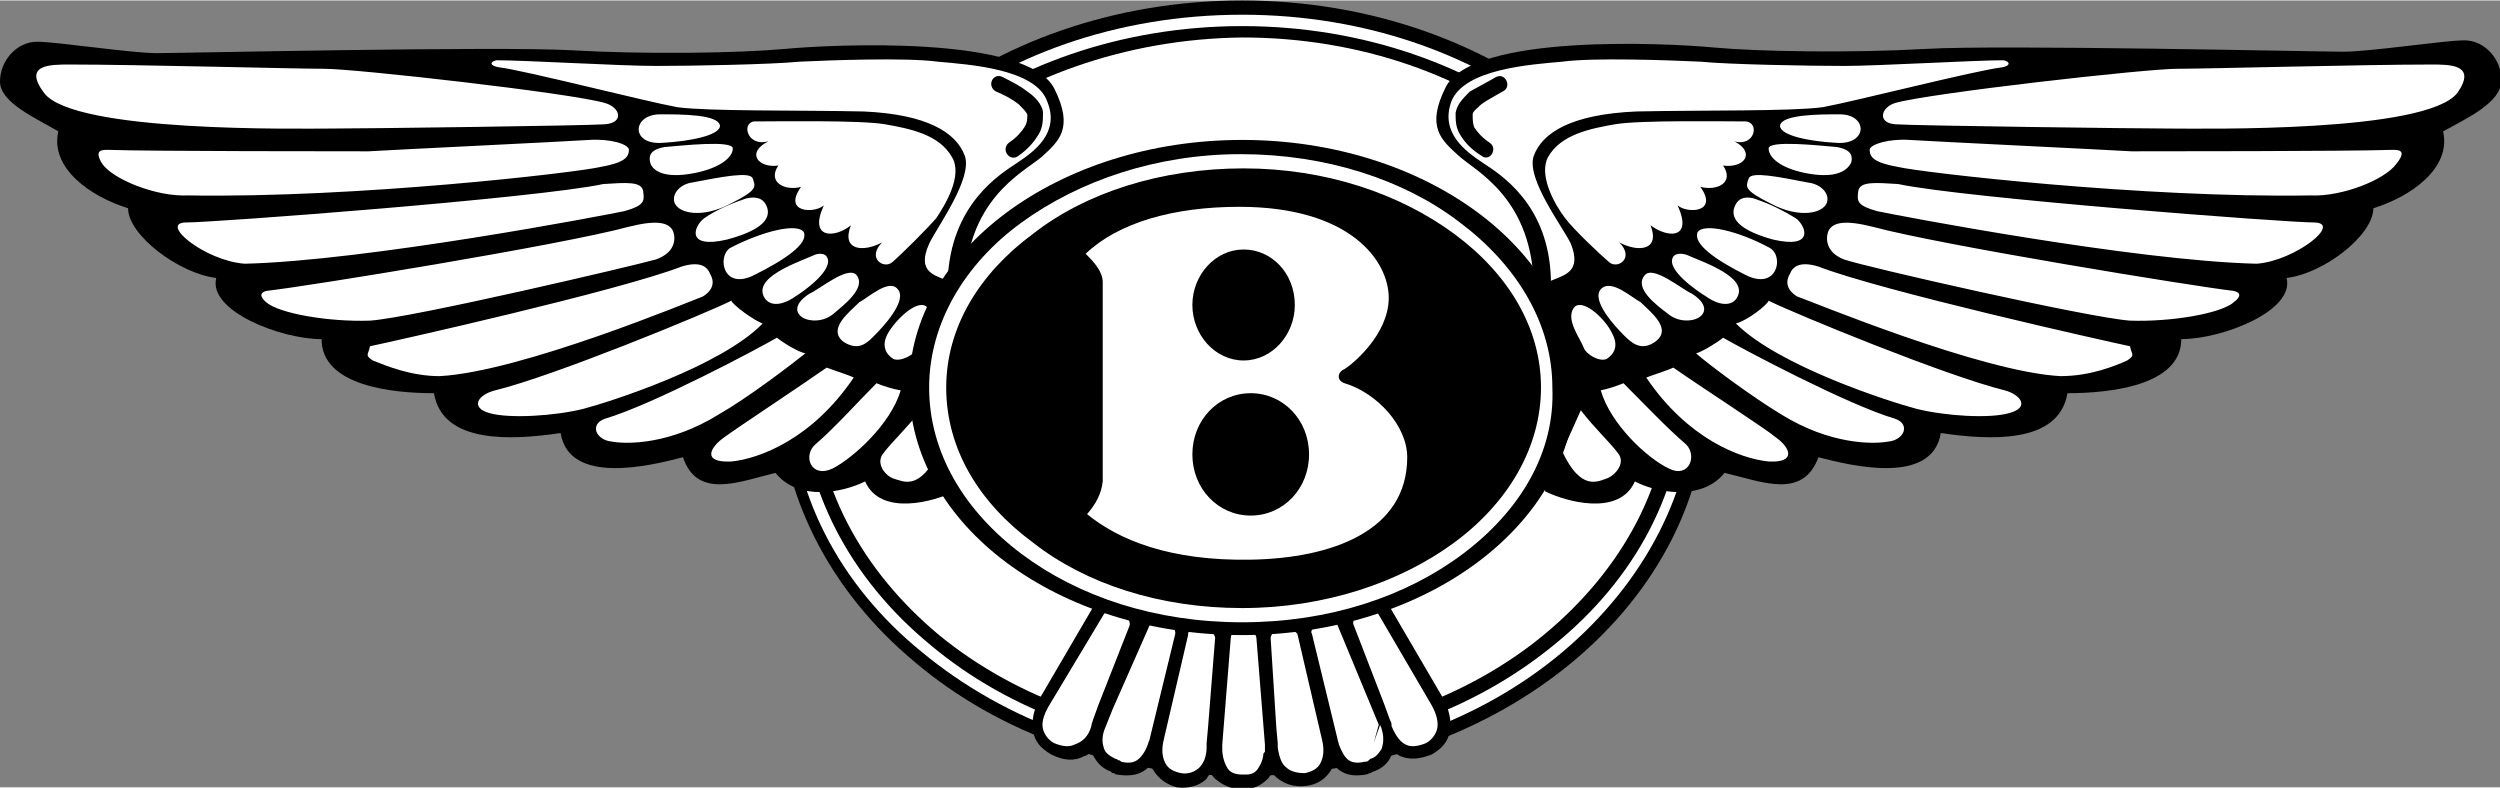 <?xml version="1.0" encoding="utf-8"?>
<!-- Generator: Adobe Illustrator 18.1.0, SVG Export Plug-In . SVG Version: 6.00 Build 0)  -->
<!DOCTYPE svg PUBLIC "-//W3C//DTD SVG 1.1//EN" "http://www.w3.org/Graphics/SVG/1.1/DTD/svg11.dtd">
<svg width="960.55px" height="302.7px" version="1.1" id="Layer_1" xmlns="http://www.w3.org/2000/svg" xmlns:xlink="http://www.w3.org/1999/xlink" x="0px" y="0px"
	 viewBox="0 0 175.7 55.3" enable-background="new 0 0 175.7 55.3" xml:space="preserve">
<rect x="0" y="0" width="175.7" height="55.3" fill="#808080" stroke="none"/>
<path d="M110.5,46.5c-5.9,4.9-14.1,8-23.1,8s-17.2-3-23.1-8c-5.9-4.9-9.6-11.8-9.6-19.4c0-7.5,3.7-14.3,9.6-19.3
	C70.1,3,78.3,0,87.3,0c9,0,17.2,3,23.1,7.9c5.9,4.9,9.6,11.7,9.6,19.3C120.1,34.8,116.4,41.6,110.5,46.5L110.5,46.5z"/>
<path fill="#FFFFFF" d="M87.3,53.6c8.8,0,16.8-3,22.5-7.8c5.7-4.8,9.3-11.4,9.3-18.6c0-7.2-3.5-13.8-9.3-18.5
	c-5.8-4.8-13.7-7.7-22.5-7.7c-8.8,0-16.8,2.9-22.5,7.7c-5.7,4.8-9.3,11.3-9.3,18.5c0,7.3,3.5,13.9,9.3,18.6
	C70.6,50.6,78.5,53.6,87.3,53.6L87.3,53.6z"/>
<path d="M87.3,51.8c8.3,0,15.9-2.8,21.3-7.3c5.4-4.5,8.8-10.6,8.8-17.4c0-6.7-3.4-12.8-8.8-17.3c-5.5-4.5-13-7.2-21.3-7.2
	C79,2.7,71.5,5.5,66,9.9c-5.4,4.4-8.8,10.6-8.8,17.3c0,6.8,3.4,12.9,8.8,17.4C71.5,49.1,79,51.8,87.3,51.8L87.3,51.8z M109.2,45.3
	c-5.6,4.6-13.4,7.5-21.9,7.5c-8.6,0-16.3-2.8-21.9-7.5c-5.6-4.6-9.1-11-9.1-18.1c0-7,3.5-13.4,9.1-18C71,4.6,78.8,1.8,87.3,1.8
	c8.5,0,16.3,2.8,21.9,7.4c5.6,4.6,9.2,11,9.2,18C118.4,34.3,114.9,40.7,109.2,45.3L109.2,45.3z"/>
<path d="M73.9,53c-0.7-0.4-1.2-0.9-1.3-1.7c-0.1-0.6,0-1.4,0.5-2.3l0,0l3.8-6.5c0.2-0.4,0.6-0.6,1-0.7c0.5-0.1,1.1,0,1.4,0.1
	c0.3,0.1,0.7,0.5,0.9,0.9c0.1-0.1,0.3-0.2,0.4-0.2c0.5-0.2,1.1-0.2,1.4-0.1l0,0c0.3,0.1,0.7,0.4,1,0.8c0,0,0.1-0.1,0.1-0.1l0,0
	c0.4-0.3,1-0.4,1.3-0.4c0,0,0.1,0,0.1,0c0.3,0.1,0.8,0.3,1.2,0.7c0,0,0,0,0,0c0.1-0.1,0.1-0.1,0.2-0.1v0c0.4-0.3,1-0.5,1.3-0.5
	c0.3,0,0.9,0.2,1.3,0.5v0c0.1,0,0.1,0.1,0.2,0.1c0,0,0,0,0,0c0.4-0.4,0.9-0.7,1.2-0.7c0,0,0,0,0,0v0v0c0,0,0.1,0,0.1,0
	c0.3,0,0.9,0.1,1.3,0.4c0.1,0,0.1,0.1,0.2,0.1c0.3-0.4,0.7-0.7,1-0.8l0,0c0.3-0.1,0.9-0.1,1.4,0.1c0.2,0.1,0.3,0.1,0.4,0.2
	c0.2-0.4,0.6-0.8,0.9-0.9l0,0c0.3-0.2,0.9-0.2,1.4-0.1c0.4,0.1,0.8,0.3,1,0.7l3.8,6.5l0,0c0.5,0.9,0.6,1.7,0.5,2.3
	c-0.1,0.8-0.6,1.3-1.3,1.7c0,0,0,0,0,0c-0.8,0.3-1.5,0.4-2.2,0.1c-0.2-0.1-0.3-0.2-0.5-0.3c0,0.1-0.1,0.2-0.1,0.2
	c-0.2,0.6-0.7,1-1.3,1.2l0,0c-0.1,0-0.1,0.1-0.2,0.1l0,0c-0.1,0-0.2,0.1-0.3,0.1c-0.6,0.1-1.2,0.1-1.7-0.2c-0.2-0.1-0.4-0.3-0.6-0.5
	c0,0.1-0.1,0.2-0.1,0.3c-0.4,0.7-1,1.1-1.8,1.2c0,0,0,0,0,0c-0.8,0.1-1.5-0.1-2.1-0.6c-0.1-0.1-0.2-0.2-0.3-0.3
	c-0.1,0.1-0.2,0.3-0.3,0.4c-0.4,0.4-0.9,0.7-1.5,0.7c-0.1,0-0.2,0-0.3,0c-0.1,0-0.2,0-0.2,0h0c-0.7,0-1.2-0.3-1.7-0.7
	c-0.1-0.1-0.2-0.2-0.3-0.4c-0.1,0.1-0.2,0.2-0.3,0.4c-0.5,0.5-1.3,0.7-2.1,0.6c0,0,0,0,0,0C82,55.1,81.4,54.7,81,54
	c-0.1-0.1-0.1-0.2-0.1-0.3c-0.2,0.2-0.4,0.4-0.6,0.5c-0.5,0.3-1.2,0.3-1.8,0.2c-0.1,0-0.1,0-0.2-0.1c0,0,0,0,0,0c0,0,0,0,0,0
	c-0.1,0-0.2,0-0.2-0.1l0,0c-0.6-0.2-1-0.6-1.3-1.2c0-0.1-0.1-0.2-0.1-0.2c-0.2,0.1-0.3,0.3-0.5,0.3C75.5,53.5,74.7,53.4,73.9,53
	C74,53.1,73.9,53,73.9,53L73.9,53z"/>
<path fill="#FFFFFF" d="M76.7,51C76.7,51,76.7,51,76.7,51c0-0.2,0.1-0.3,0.1-0.4l0,0l0.4-1.1l2.2-5.6l0,0c0-0.1,0-0.3-0.1-0.4
	c-0.1-0.3-0.4-0.5-0.5-0.6c-0.2-0.1-0.5-0.1-0.8,0c-0.2,0-0.3,0.1-0.4,0.2c0,0,0,0,0,0l-3.9,6.5c-0.4,0.7-0.5,1.2-0.4,1.6
	c0.1,0.4,0.4,0.8,0.8,1c0.5,0.2,1,0.3,1.4,0.1C76.1,52.1,76.5,51.7,76.7,51L76.7,51z M78.2,49.8l-0.6,1.5h0c0,0,0,0,0,0
	c-0.2,0.6-0.1,1,0,1.3c0.1,0.3,0.4,0.5,0.8,0.7l0,0c0,0,0.1,0,0.2,0.1l0,0c0.1,0,0.1,0,0.2,0.1c0.4,0.1,0.8,0.1,1.1-0.1
	c0.3-0.2,0.6-0.6,0.8-1.2c0-0.1,0.1-0.2,0.1-0.3l0,0l1.8-7.4c0,0,0,0,0,0c0-0.1,0-0.2-0.1-0.4c-0.2-0.3-0.4-0.5-0.6-0.5l0,0
	c-0.2-0.1-0.5,0-0.8,0.1c-0.2,0.1-0.3,0.1-0.3,0.2c0,0,0,0,0,0L78.2,49.8L78.2,49.8z M97.3,49.5l0.4,1.1l0,0
	c0.1,0.1,0.1,0.3,0.1,0.4c0,0,0,0,0,0c0.3,0.7,0.6,1.1,1,1.3c0.4,0.2,0.9,0.1,1.4-0.1c0.4-0.2,0.7-0.6,0.8-1c0.1-0.4,0-1-0.4-1.7
	l-3.8-6.5c0,0,0,0,0,0c0-0.1-0.2-0.1-0.4-0.2c-0.3-0.1-0.6,0-0.7,0c0,0,0,0,0,0c-0.2,0.1-0.4,0.3-0.5,0.6c-0.1,0.2-0.1,0.3-0.1,0.4
	l0,0L97.3,49.5L97.3,49.5z M89.7,51.1l0.1,1.1v0c0,0.1,0,0.2,0,0.3c0.1,0.7,0.3,1.2,0.6,1.4c0.3,0.3,0.8,0.4,1.3,0.4
	c0.5-0.1,0.9-0.3,1.1-0.7c0.2-0.4,0.3-0.9,0.1-1.7l-1.7-7.3l0,0c0-0.1-0.1-0.2-0.3-0.3C90.7,44,90.3,44,90.1,44
	c-0.2,0-0.4,0.2-0.6,0.4c-0.1,0.1-0.2,0.3-0.2,0.4l0,0L89.7,51.1L89.7,51.1z M84.8,52.5c0-0.1,0-0.2,0-0.3v0l0.1-1.1l0.5-6.3l0,0
	c0-0.1-0.1-0.3-0.2-0.4C85,44.2,84.7,44,84.5,44c-0.2,0-0.5,0.1-0.8,0.2v0c-0.1,0.1-0.2,0.2-0.2,0.3c0,0,0,0.1,0,0.1l-1.7,7.3
	c-0.2,0.8-0.1,1.3,0.1,1.7c0.2,0.4,0.6,0.6,1.1,0.7c0.5,0.1,1-0.1,1.3-0.4C84.6,53.6,84.8,53.1,84.8,52.5L84.8,52.5z M78.3,54.3
	C78.3,54.3,78.3,54.3,78.3,54.3L78.3,54.3L78.3,54.3z M78.3,54.3C78.3,54.3,78.3,54.3,78.3,54.3L78.3,54.3L78.3,54.3z M94.3,44.3
	L94.3,44.3L94.3,44.3L94.3,44.3z M94.3,44.3C94.3,44.3,94.3,44.3,94.3,44.3L94.3,44.3L94.3,44.3z M96.9,50.9l-2.9-7c0,0,0,0,0,0
	c0-0.1-0.2-0.2-0.3-0.2c-0.3-0.1-0.6-0.1-0.8-0.1l0,0c-0.2,0.1-0.4,0.3-0.6,0.5c-0.1,0.1-0.2,0.3-0.1,0.4c0,0,0,0,0,0l1.8,7.4v0
	c0,0.1,0.1,0.3,0.1,0.4c0.2,0.5,0.4,0.9,0.7,1.1c0.3,0.2,0.7,0.2,1.1,0.1c0.1,0,0.2,0,0.3-0.1l0,0L96.9,50.9L96.9,50.9z M96.1,53.4
	c0.1,0,0.1,0,0.2-0.1l0,0c0.4-0.1,0.6-0.4,0.8-0.7c0.1-0.3,0.2-0.8,0-1.4c0-0.1-0.1-0.2-0.1-0.3l0,0c0,0,0,0,0,0L96.1,53.4
	L96.1,53.4z M88.9,52.8c0-0.2,0-0.3,0-0.5l-0.6-7.5c0,0,0,0,0,0c0-0.1-0.1-0.3-0.2-0.4l0,0c-0.2-0.2-0.6-0.3-0.7-0.3
	s-0.5,0.1-0.7,0.3l0,0c-0.1,0.1-0.2,0.2-0.2,0.4c0,0,0,0,0,0l-0.6,7.5c0,0.1,0,0.2,0,0.3c0,0.6,0.2,1.1,0.4,1.4
	c0.2,0.3,0.6,0.4,1,0.4v0c0.1,0,0.1,0,0.2,0h0L88.9,52.8L88.9,52.8z M87.4,54.4c0.1,0,0.1,0,0.2,0c0.3,0,0.6-0.1,0.8-0.4
	c0.2-0.3,0.4-0.7,0.4-1.2c0,0,0,0,0,0c0,0,0,0,0,0L87.4,54.4L87.4,54.4z M80.4,44.3C80.4,44.3,80.4,44.3,80.4,44.3L80.4,44.3
	L80.4,44.3L80.4,44.3z"/>
<path fill-rule="evenodd" clip-rule="evenodd" d="M67.1,34.5c-1.4,0.7-5.2,1.8-6.3-0.7c-1.6,0.8-4.7,1.4-6.3-0.6
	C52,33.8,49,35.1,48,32.1c-2.3,0.6-8,2-8.6-1.7c-3.4,0.5-8.3,0.8-8.9-2.8c-2.9,0-7.9-0.5-7.9-3.8c-2.9,0-8-2-7.4-4.3
	c-2.6-0.3-6.2-3-6.2-4.9c-2.6-0.8-5.5-2.8-4.9-5.4C2.6,8.3,0,7.2,0,5.7c0-1.5,1.2-2.8,2.6-2.8C4,2.9,9.2,3.7,11,3.7
	c1.8,0,24-0.5,29.2-0.2c5.2,0.3,11.8,0.2,15-0.1c3.2-0.3,17-1,18.9,2.8c1.4,2.8,0.3,3.7-0.9,4.8c-1.3,1.1-5.4,3-5.4,9.5
	C67.9,26.9,68.7,30.3,67.1,34.5L67.1,34.5z"/>
<path fill-rule="evenodd" clip-rule="evenodd" fill="#FFFFFF" d="M4.9,4.5c4.7,0,15.8,0.3,17.9,0.3c2.2,0,17.3,1.7,19.7,2.4
	c1.1,0.3,1.4,1.4,0,1.5C41.2,8.8,25.6,9,23.3,9C21,9,5.2,9.3,3.1,6.5C1.6,4.5,3.5,4.5,4.9,4.5L4.9,4.5z M65.1,21.5
	c-0.7-0.5-2.2,1-2.7,1.9c-0.5,0.9-0.1,1.5,0.4,1.8c0.5,0.2,1.5-0.3,1.7-0.8C64.7,23.8,65.8,22.3,65.1,21.5L65.1,21.5z M64.7,28.8
	c-1,1.3-2,2.2-2.6,3c-0.6,0.7,0.1,1.6,0.7,1.8c0.7,0.2,1.8,0.9,3.2-1.9L64.7,28.8L64.7,28.8z M60.4,21.2c-0.7,0.7-2.3,1.9-1.1,2.8
	c1.1,0.7,1.7,0,2.2-0.5c0.5-0.5,2.3-2.4,1.6-3.2C62.5,19.5,61,20.9,60.4,21.2L60.4,21.2z M56.9,20.6c-2.2,1.4,0.3,2.6,1.7,1.4
	c0.7-0.6,2.3-1.8,1.6-2.7C59.6,18.6,57.6,20.3,56.9,20.6L56.9,20.6z M57.2,17.9c-1.1,0.5-4.5,1.6-3.4,3.1c0.6,0.7,1.7,0.1,2.1-0.2
	c0.5-0.3,2.8-1.9,2.2-2.8C57.9,17.7,57.4,17.8,57.2,17.9L57.2,17.9z M51.3,17.4c-0.9,0.6-0.5,3,1.7,1.9c2.2-1.1,3.8-2.2,3.5-3
	C56.1,15.6,53.6,16.2,51.3,17.4L51.3,17.4z M52.2,14c-0.9,0.3-2,0.8-2.7,1.3c-0.7,0.5-1.4,2.2,1.6,1.5c3-0.8,3.1-1.8,2.7-2.5
	C53.4,13.6,52.4,13.9,52.2,14L52.2,14z M48.6,12.8c-0.7,0.1-1.4,0.7-1.2,1.4c0.3,0.8,2,1.1,3.9,0.1c2-1,1.8-1.2,1.6-1.8
	C52.7,12,50.7,12.4,48.6,12.8L48.6,12.8z M46.7,10.3c-1.1,0.2-1.1,0.7-1,1.1c0.1,0.4,0.7,1.1,2.7,0.8c2-0.3,3.1-1.1,3.1-1.8
	C51.5,9.8,47.9,10.2,46.7,10.3L46.7,10.3z M46.4,8c-2,0-2.1,2.2,0.2,2c1.8-0.1,4-0.5,4-1.2C50.5,8,47.9,8,46.4,8L46.4,8z M53,8.5
	c1.6,0,7.5-0.1,9.2,0.2c1.7,0.3,3.8,0.7,4.7,2.3c0.8,1.3-0.5,3.4-1.1,4.3c-0.7,0.8-2.4,2.5-3.1,3.1c-0.6,0.5-1.8-0.3-0.7-1.4
	c-1.3,0.7-2.9,0.6-2.2-1.2c-1.1,0.9-3,1-1.9-1.4c-0.7,0.6-2.9,0.5-1.6-1.3c-1.1,0.3-2.4-0.3-1.6-1.5c-1.4,0.2-2.3-0.9-0.7-1.7
	C52.5,10.3,52.1,8.6,53,8.5L53,8.5z M34.9,4.2c2,0,8.7,0.4,11.2,0.4c2.4,0,8.1-0.1,10.1-0.3c2.1-0.1,7.5-0.3,9.7,0
	c2.2,0.2,6.9,0.5,7.7,2.8c0.9,2.2-0.9,3.5-2.1,4.3c-1.2,0.8-4.7,2.9-4.9,8.3c-0.9-0.4-2.2-0.6-1.3-2.6c0.5-1.1,3.1-4.6,2.5-6.2
	c-0.6-1.6-2.6-2.9-7.1-3.1c-4.5-0.1-10.9,0-13.1-0.3c-2.2-0.4-10.8-2.6-12.5-2.8C34.4,4.6,34.4,4.3,34.9,4.2L34.9,4.2z M61.6,26.9
	c-1.2,1.2-3,3.2-4.3,4.3c-0.9,0.8-0.3,2.4,1.2,1.7c1.4-0.7,4.1-3.1,4.8-5.5C62.7,27.3,62.1,27.1,61.6,26.9L61.6,26.9z M58.1,25.8
	c-2,1.4-6.4,4.3-7.2,4.9c-1,0.7-1.6,1.8,0.5,1.7c2-0.2,5.7-1.6,8.6-5.9C59.6,26.3,58.6,26,58.1,25.8L58.1,25.8z M54.6,23.7
	c-1.2,0.7-8.7,4.7-12.1,5.7c-1.1,0.4-0.6,1.5,0.5,1.6c1.1,0.2,4.1,0.2,7.5-1.9c2.1-1.2,5.1-3.5,6.1-4.3
	C56.1,24.7,55.1,24.1,54.6,23.7L54.6,23.7z M51.4,21.1c-1.8,0.9-12.5,5.3-16.6,6.3c-1.2,0.3-1.8,1.2-0.4,1.6
	c1.4,0.4,4.6,0.2,6.6-0.3c1.9-0.5,9.7-3,12.6-6C53,22.5,51.5,21.4,51.4,21.1L51.4,21.1z M26,24.3c1.9-0.4,17.5-3.9,21.9-5.6
	c1.3-0.4,1.8,0,2,0.5c0.3,0.5,0.3,1.1-0.5,1.6c-0.8,0.3-12.8,5.3-18.5,5.6c-2,0-3.7-0.7-4.7-1.1C25.6,24.9,25.9,24.9,26,24.3
	L26,24.3z M18.8,20.4c2.7-0.3,20.6-3.2,25.4-4.5c2-0.5,2.8-0.3,3.1,0.3c0.2,0.5,0.2,1.5-1.2,2C44.7,18.6,29,22.3,26,22.5
	c-2.9,0.1-6.4-0.5-7.3-1.3C17.9,20.5,18.8,20.4,18.8,20.4L18.8,20.4z M13.1,15.6c2,0,24.6-1.7,29.3-2.7c1.6-0.1,2.7-0.2,2.8,0.5
	c0.1,0.7,0.1,1-1.3,1.4c-1.4,0.3-18.2,3.5-26.7,3.7C14.4,18.3,11.1,15.6,13.1,15.6L13.1,15.6z M7.7,10.5c2.8,0.1,16.6,0.1,18.2,0.1
	c1.6-0.1,14.1-0.7,15.5-0.8c1.5-0.1,2.8,0.3,2.8,0.7c0,0.5-0.3,0.9-2,1.2c-1.7,0.4-17.2,2.2-29,2c-2.2,0.1-5.2-1.1-6-2.2
	C6.5,10.4,7.3,10.5,7.7,10.5L7.7,10.5z M70,6.4c-0.7-0.4-0.2-1.4,0.5-1c0.6,0.3,1.2,0.6,1.7,1c0.6,0.4,1,0.9,1.1,1.4
	c0,0,0,0.1,0,0.1c0,0.5,0,1-0.3,1.5c-0.3,0.5-0.7,1-1.4,1.5c-0.6,0.5-1.3-0.4-0.7-0.9c0.6-0.4,0.9-0.8,1.1-1.1
	c0.2-0.3,0.2-0.6,0.2-0.9c-0.1-0.2-0.3-0.4-0.6-0.7C71.1,6.9,70.5,6.6,70,6.4L70,6.4z"/>
<path fill-rule="evenodd" clip-rule="evenodd" d="M108.6,34.5c1.4,0.7,5.2,1.8,6.3-0.7c1.5,0.8,4.7,1.4,6.3-0.6
	c2.6,0.6,5.5,1.9,6.6-1.1c2.3,0.6,8,2,8.6-1.7c3.4,0.5,8.3,0.8,8.9-2.8c2.9,0,8-0.5,8-3.8c2.9,0,8-2,7.4-4.3c2.6-0.3,6.1-3,6.1-4.9
	c2.6-0.8,5.5-2.8,4.9-5.4c1.6-0.9,4.1-2,4.1-3.6c0-1.5-1.2-2.8-2.6-2.8c-1.4,0-6.6,0.8-8.5,0.8c-1.8,0-24.1-0.5-29.3-0.2
	c-5.2,0.3-11.8,0.2-15-0.1c-3.2-0.3-16.9-1-18.8,2.8c-1.4,2.8-0.3,3.7,0.9,4.8c1.2,1.1,5.3,3,5.3,9.5
	C107.8,26.9,107.1,30.3,108.6,34.5L108.6,34.5z"/>
<path fill-rule="evenodd" clip-rule="evenodd" fill="#FFFFFF" d="M170.9,4.5c-4.8,0-15.8,0.3-17.9,0.3c-2.2,0-17.3,1.7-19.8,2.4
	c-1,0.3-1.3,1.4,0,1.5c1.4,0.1,17,0.3,19.3,0.3c2.3,0,18,0.3,20.2-2.5C174.1,4.5,172.2,4.5,170.9,4.5L170.9,4.5z M110.7,21.5
	c0.7-0.5,2.2,1,2.6,1.9c0.5,0.9,0.1,1.5-0.4,1.8c-0.5,0.2-1.4-0.3-1.6-0.8C111.1,23.8,109.9,22.3,110.7,21.5L110.7,21.5z
	 M111.1,28.8c1,1.3,2,2.2,2.6,3c0.6,0.7-0.2,1.6-0.8,1.8c-0.6,0.2-1.8,0.9-3.1-1.9L111.1,28.8L111.1,28.8z M115.3,21.2
	c0.7,0.7,2.3,1.9,1,2.8c-1,0.7-1.7,0-2.2-0.5c-0.5-0.5-2.3-2.4-1.6-3.2C113.2,19.5,114.7,20.9,115.3,21.2L115.3,21.2z M118.9,20.6
	c2.2,1.4-0.3,2.6-1.7,1.4c-0.8-0.6-2.4-1.8-1.6-2.7C116.2,18.6,118.2,20.3,118.9,20.6L118.9,20.6z M118.6,17.9
	c1.1,0.5,4.5,1.6,3.4,3.1c-0.6,0.7-1.7,0.1-2.1-0.2c-0.5-0.3-2.9-1.9-2.3-2.8C117.8,17.7,118.4,17.8,118.6,17.9L118.6,17.9z
	 M124.4,17.4c1,0.6,0.5,3-1.7,1.9c-2.2-1.1-3.7-2.2-3.4-3C119.7,15.6,122.2,16.2,124.4,17.4L124.4,17.4z M123.5,14
	c0.9,0.3,1.9,0.8,2.7,1.3c0.7,0.5,1.4,2.2-1.6,1.5c-2.9-0.8-3-1.8-2.6-2.5C122.4,13.6,123.3,13.9,123.5,14L123.5,14z M127.1,12.8
	c0.8,0.1,1.5,0.7,1.3,1.4c-0.3,0.8-2,1.1-3.9,0.1c-2-1-1.8-1.2-1.6-1.8C123.1,12,125,12.4,127.1,12.8L127.1,12.8z M129.1,10.3
	c1.1,0.2,1.1,0.7,1,1.1c-0.2,0.4-0.8,1.1-2.8,0.8c-2-0.3-3-1.1-3-1.8C124.3,9.8,127.9,10.2,129.1,10.3L129.1,10.3z M129.3,8
	c2,0,2,2.2-0.3,2c-1.8-0.1-3.9-0.5-3.9-1.2C125.2,8,127.9,8,129.3,8L129.3,8z M122.7,8.5c-1.6,0-7.5-0.1-9.2,0.2
	c-1.7,0.3-3.8,0.7-4.7,2.3c-0.7,1.3,0.5,3.4,1.2,4.3c0.6,0.8,2.4,2.5,3.1,3.1c0.6,0.5,1.8-0.3,0.7-1.4c1.3,0.7,2.9,0.6,2.2-1.2
	c1.2,0.9,3,1,1.9-1.4c0.7,0.6,2.9,0.5,1.6-1.3c1.2,0.3,2.4-0.3,1.6-1.5c1.5,0.2,2.3-0.9,0.8-1.7C123.3,10.3,123.7,8.6,122.7,8.5
	L122.7,8.5z M140.8,4.2c-2,0-8.8,0.4-11.2,0.4c-2.4,0-8.1-0.1-10.1-0.3c-2.1-0.1-7.5-0.3-9.7,0c-2.2,0.2-6.9,0.5-7.8,2.8
	c-0.8,2.2,1,3.5,2.2,4.3c1.2,0.8,4.7,2.9,4.8,8.3c0.9-0.4,2.2-0.6,1.4-2.6c-0.5-1.1-3.2-4.6-2.6-6.2c0.6-1.6,2.6-2.9,7.2-3.1
	c4.5-0.1,10.9,0,13.1-0.3c2.2-0.4,10.8-2.6,12.6-2.8C141.3,4.6,141.3,4.3,140.8,4.2L140.8,4.2z M114.1,26.9c1.2,1.2,3.1,3.2,4.4,4.3
	c0.8,0.8,0.2,2.4-1.2,1.7c-1.5-0.7-4.1-3.1-4.8-5.5C113,27.3,113.6,27.1,114.1,26.9L114.1,26.9z M117.6,25.8c2,1.4,6.5,4.3,7.2,4.9
	c1,0.7,1.5,1.8-0.5,1.7c-2-0.2-5.7-1.6-8.6-5.9C116.2,26.3,117.2,26,117.6,25.8L117.6,25.8z M121.1,23.7c1.2,0.7,8.7,4.7,12.1,5.7
	c1.1,0.4,0.6,1.5-0.5,1.6c-1.1,0.2-4.1,0.2-7.5-1.9c-2-1.2-5.1-3.5-6-4.3C119.6,24.7,120.6,24.1,121.1,23.7L121.1,23.7z M124.3,21.1
	c1.8,0.9,12.5,5.3,16.6,6.3c1.1,0.3,1.8,1.2,0.3,1.6c-1.4,0.4-4.5,0.2-6.5-0.3c-1.9-0.5-9.7-3-12.7-6
	C122.8,22.5,124.2,21.4,124.3,21.1L124.3,21.1z M149.7,24.3c-1.9-0.4-17.5-3.9-21.9-5.6c-1.3-0.4-1.8,0-2,0.5
	c-0.3,0.5-0.3,1.1,0.5,1.6c0.9,0.3,12.9,5.3,18.5,5.6c2.1,0,3.8-0.7,4.7-1.1C150.1,24.9,149.8,24.9,149.7,24.3L149.7,24.3z
	 M156.9,20.4c-2.6-0.3-20.5-3.2-25.3-4.5c-2-0.5-2.8-0.3-3.1,0.3c-0.2,0.5-0.2,1.5,1.1,2c1.4,0.5,17.2,4.1,20.1,4.3
	c2.9,0.1,6.4-0.5,7.3-1.3C157.9,20.5,156.9,20.4,156.9,20.4L156.9,20.4z M162.6,15.6c-1.9,0-24.5-1.7-29.2-2.7
	c-1.6-0.1-2.7-0.2-2.8,0.5c-0.1,0.7-0.1,1,1.3,1.4c1.4,0.3,18.1,3.5,26.7,3.7C161.3,18.3,164.7,15.6,162.6,15.6L162.6,15.6z
	 M168,10.5c-2.8,0.1-16.6,0.1-18.2,0.1c-1.6-0.1-14.1-0.7-15.6-0.8c-1.4-0.1-2.8,0.3-2.8,0.7c0,0.5,0.3,0.9,2,1.2
	c1.7,0.4,17.3,2.2,29,2c2.2,0.1,5.2-1.1,6-2.2C169.3,10.4,168.4,10.5,168,10.5L168,10.5z M105.1,5.4c0.7-0.4,1.2,0.7,0.5,1
	c-0.5,0.3-1.1,0.6-1.5,0.9c-0.3,0.3-0.6,0.5-0.6,0.7l0,0c0,0.3,0,0.6,0.1,0.9c0.2,0.3,0.5,0.7,1.1,1.1c0.6,0.4,0,1.4-0.6,0.9
	c-0.8-0.5-1.2-1-1.5-1.5c-0.3-0.5-0.3-1-0.3-1.5l0,0c0.1-0.6,0.5-1,1-1.5C104,6,104.6,5.7,105.1,5.4L105.1,5.4z"/>
<path fill-rule="evenodd" clip-rule="evenodd" d="M87.3,44.6c12.9,0,23.4-7.8,23.4-17.5c0-9.5-10.5-17.3-23.4-17.3
	c-12.9,0-23.4,7.8-23.4,17.3C63.9,36.9,74.4,44.6,87.3,44.6L87.3,44.6z"/>
<path fill="#FFFFFF" d="M87.3,42.7c5.8,0,11.1-1.8,14.9-4.6c3.8-2.8,6.1-6.7,6.1-10.9c0-4.2-2.3-8-6.1-10.8c-3.8-2.8-9-4.6-14.8-4.6
	c-5.8,0-11.1,1.7-14.8,4.6c-3.8,2.8-6.1,6.6-6.1,10.8c0,4.3,2.3,8.1,6.1,10.9C76.3,41,81.5,42.7,87.3,42.7L87.3,42.7z M102.8,38.9
	c-4,3-9.4,4.8-15.5,4.8s-11.5-1.8-15.5-4.8c-4-3-6.5-7.1-6.5-11.7c0-4.5,2.5-8.7,6.5-11.6c4-2.9,9.4-4.8,15.4-4.8
	c6,0,11.5,1.8,15.4,4.8c4,3,6.5,7.1,6.5,11.6C109.3,31.8,106.8,35.9,102.8,38.9L102.8,38.9z"/>
<path fill-rule="evenodd" clip-rule="evenodd" fill="#FFFFFF" d="M97.6,20.9c0-2.6-2.7-6.4-10.5-6.4c-4.6,0-8.5,1.1-10.8,3.3
	c0.5,0.5,1.2,1.2,1.2,2v14c-0.1,0.9-0.5,1.6-1.1,2.3c2.2,1.8,5.8,3.3,11.5,3.2c5.7-0.1,11-2,11-7.2c0-2.2-2.1-4.5-4.4-5.2
	c-0.6-0.2-0.5-0.8,0-1C95,25.6,97.6,23.5,97.6,20.9L97.6,20.9z M87.9,36.2c2.3,0,4.1-1.9,4.1-4.3s-1.8-4.3-4.1-4.3
	c-2.3,0-4.1,1.9-4.1,4.3S85.6,36.2,87.9,36.2L87.9,36.2z M87.4,25.3c2,0,3.6-1.8,3.6-3.9c0-2.2-1.6-3.9-3.6-3.9s-3.6,1.8-3.6,3.9
	C83.8,23.5,85.4,25.3,87.4,25.3L87.4,25.3z"/>
</svg>
